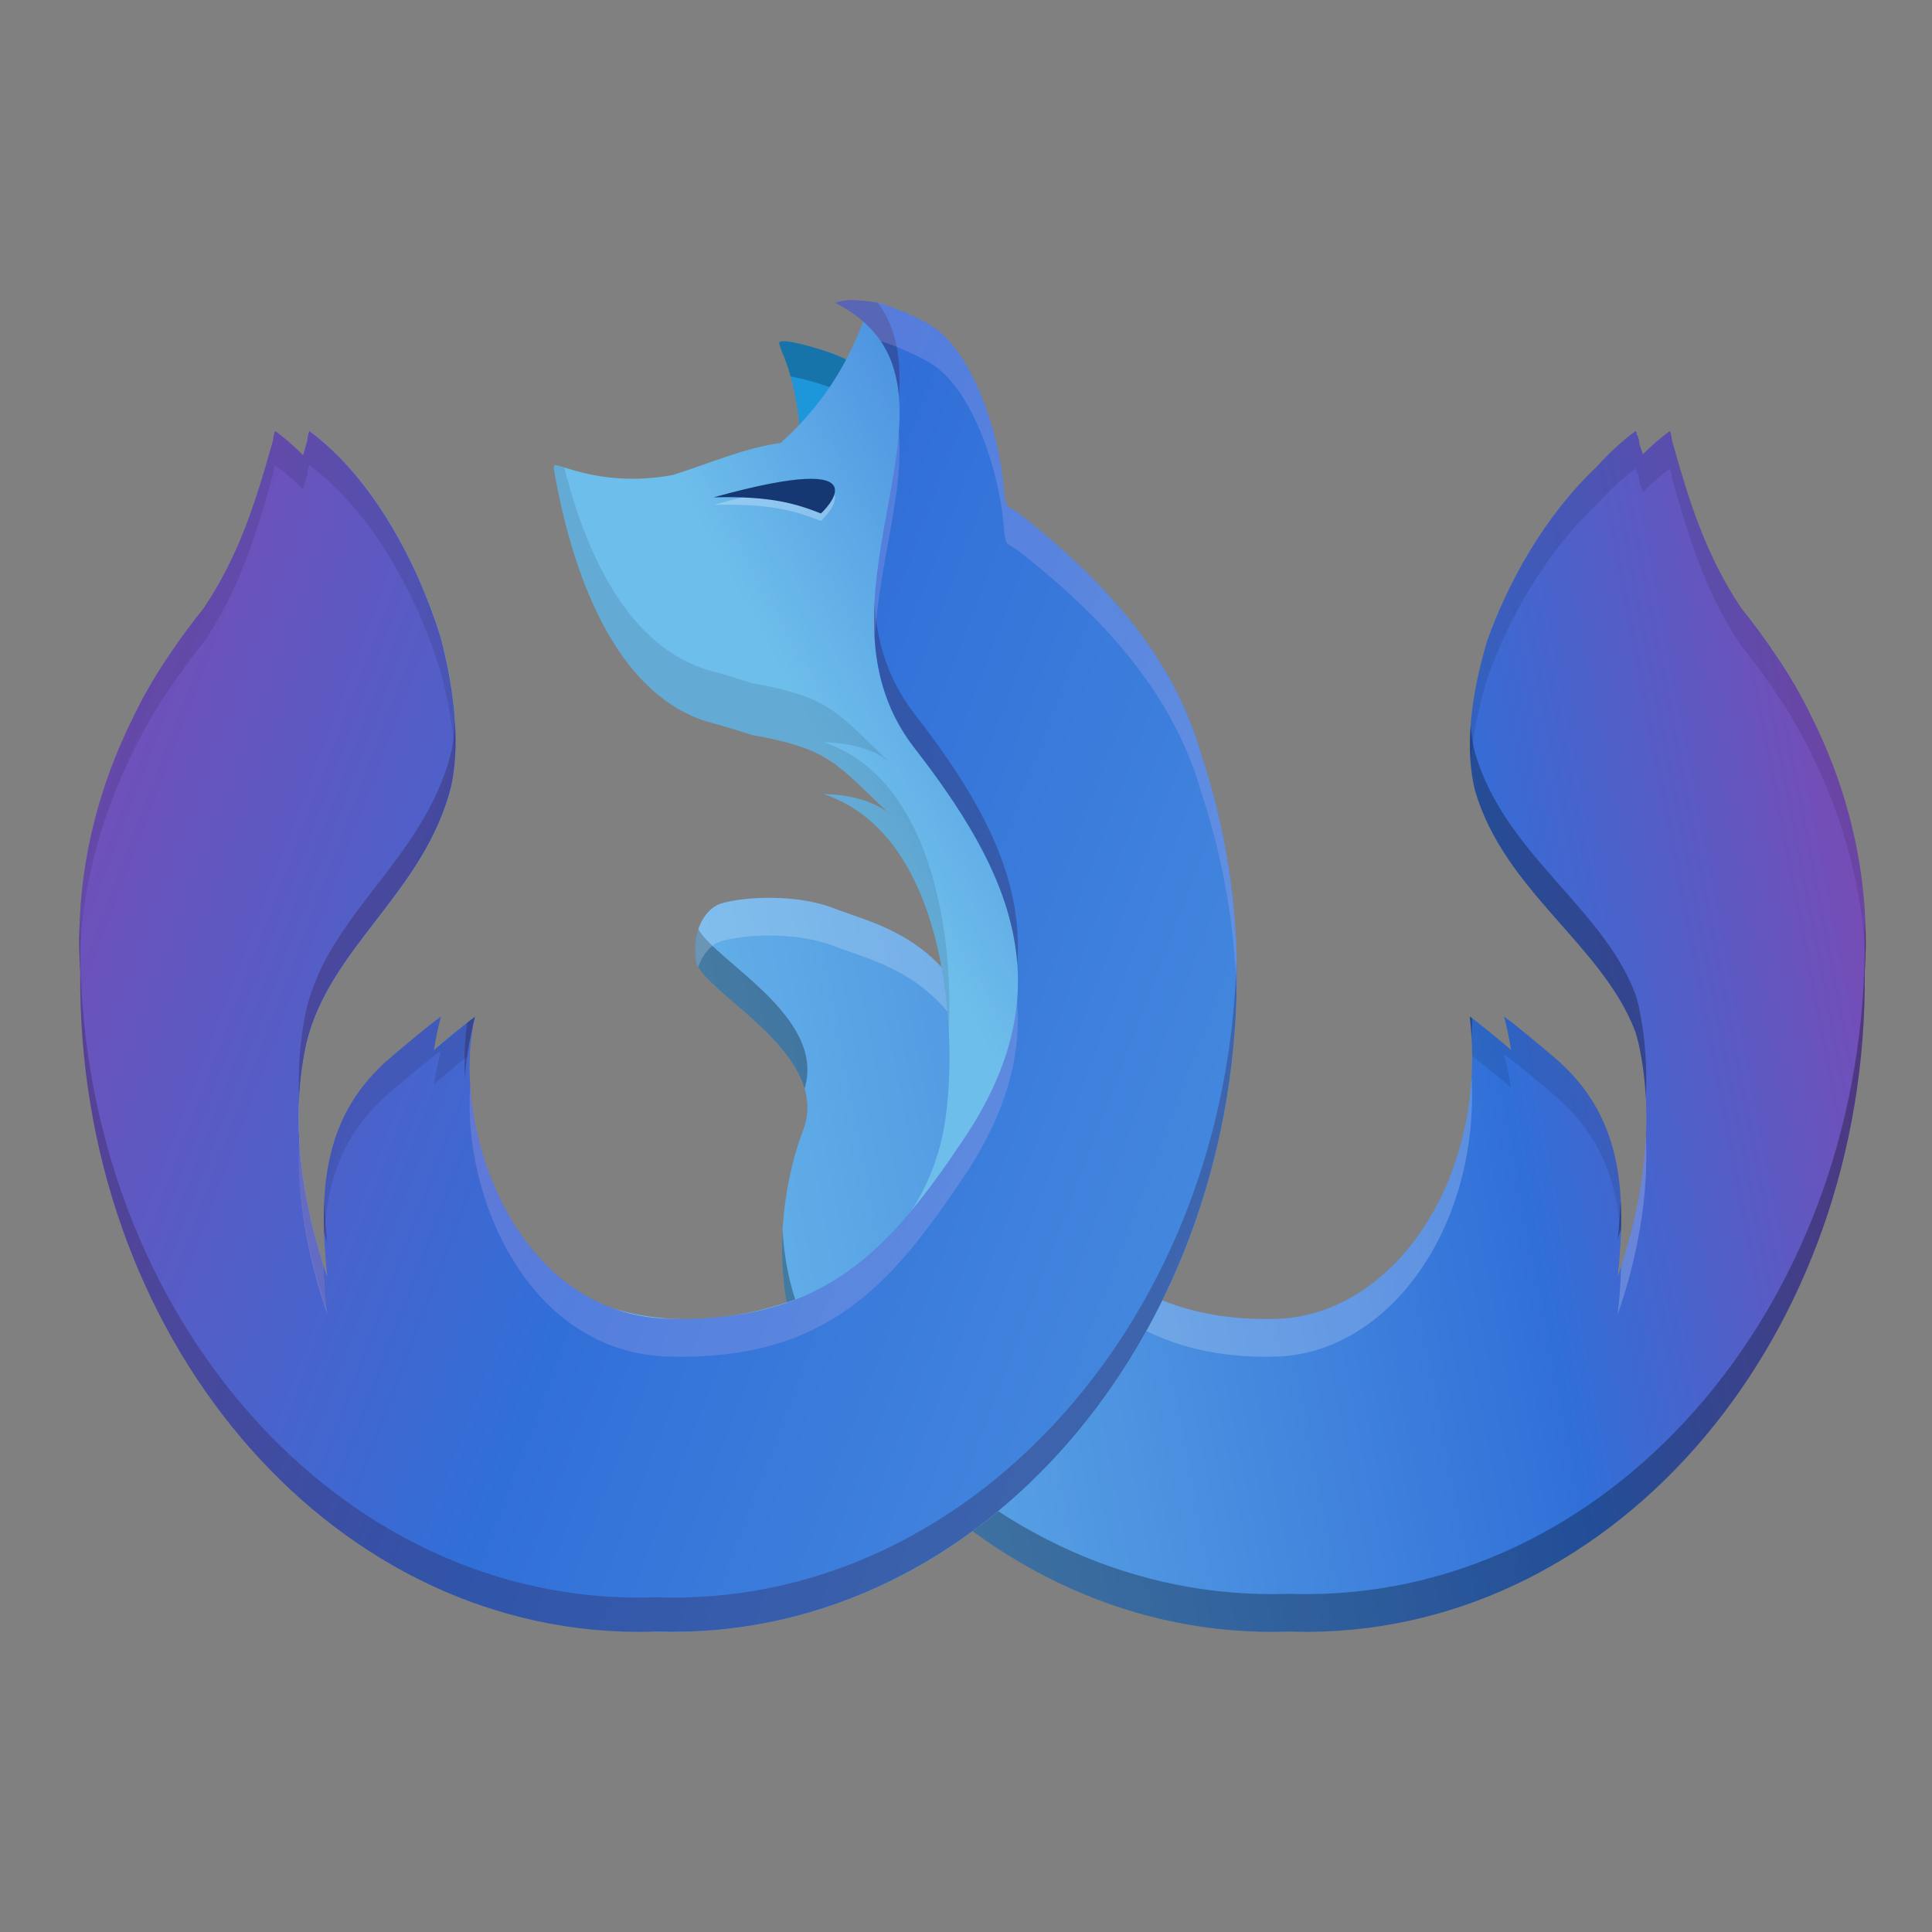 <svg width="512" height="512" version="1.1" viewBox="0 0 384 384" xmlns="http://www.w3.org/2000/svg"><rect x="0" y="0" width="384" height="384" fill="#808080" stroke="none"/><defs><linearGradient id="c" x1="458.39" x2="239.82" y1="825.23" y2="861.92" gradientTransform="matrix(1.309 0 0 1.145 -205.5 -762.34)" gradientUnits="userSpaceOnUse"><stop stop-color="#8c42ab" offset="0"/><stop stop-color="#316fd8" offset=".345"/><stop stop-color="#6ebeeb" offset="1"/></linearGradient><linearGradient id="b" x1="363.3" x2="267.61" y1="717.47" y2="769.95" gradientTransform="matrix(1.145 0 0 1.145 -159.81 -763.12)" gradientUnits="userSpaceOnUse"><stop stop-color="#8c42ab" offset="0"/><stop stop-color="#316fd8" offset=".231"/><stop stop-color="#6ebeeb" offset="1"/></linearGradient><linearGradient id="a" x1="108.18" x2="549.57" y1="799.16" y2="967.2" gradientTransform="matrix(1.145 0 0 1.145 -159.8 -763.14)" gradientUnits="userSpaceOnUse"><stop stop-color="#8c42ab" offset="0"/><stop stop-color="#316fd8" offset=".327"/><stop stop-color="#6ebeeb" offset="1"/></linearGradient></defs><path d="m325.09 85.66c-2.775 2.054-5.367 4.475-7.771 7.154-10.21 9.614-17.556 22.84-21.719 34.515-3.254 10.87-4.521 21.409-2.423 29.807 5.825 20.003 25.24 30.574 31.835 47.858 0.245 0.788 0.475 1.585 0.671 2.402 3.321 15.067 0.975 31.517-4.138 46.345 1.84-17.638 0.703-32.259-12.674-43.619-2.02-1.714-7.466-6.321-9.927-8.068 0.591 2.228 1.054 4.437 1.397 6.62-2.498-2.107-6.181-5.187-8.199-6.62 3.672 32.052-15.103 59.574-38.774 60.091-22.117 0.483-34.135-8.697-46.988-22.031-4.68-9.272-7.605-19.02-9.207-25.646-4.842-27.598-22.748-30.516-31.434-33.935-7.249-2.854-17.703-2.369-22.396-0.957-2.926 0.881-5.868 5.042-5.038 11.31 0.83 6.268 27.279 18.29 21.297 33.851h-3e-3c-5.981 15.561-8.841 47.729 15.154 62.565 20.339 23.081 48.122 37.234 78.652 37.037 0.972-6e-3 1.942-0.028 2.908-0.063 1.293 0.043 2.589 0.071 3.892 0.063 61.603-0.408 111.04-59.052 110.43-131 1.177-18.497-2.964-35.73-10.685-51.107-2.043-4.249-4.398-8.206-6.844-11.792-2.184-3.299-4.531-6.492-7.025-9.571-6.967-10.451-10.217-20.728-13.753-33.303-0.08-0.87-0.284-1.73-0.439-1.903-1.873 1.386-3.661 2.943-5.366 4.63-0.213-0.652-0.425-1.283-0.639-1.948-0.092-0.87-0.325-1.73-0.502-1.903-8e-3 0.005-0.017 0.011-0.025 0.016-0.086-0.394-0.183-0.701-0.268-0.795z" fill="url(#c)" stroke-width=".825"/><path transform="scale(.75)" d="m389.74 192.25c-0.458 6.211-0.139 12.052 1.164 17.268 7.767 26.671 33.653 40.766 42.447 63.811 0.326 1.051 0.634 2.113 0.895 3.203 1.058 4.801 1.674 9.708 1.922 14.664 0.393-8.345-0.156-16.652-1.922-24.664-0.261-1.09-0.568-2.152-0.895-3.203-8.794-23.045-34.68-37.14-42.447-63.811-0.576-2.306-0.952-4.74-1.164-7.268zm104.6 52.111c-0.043 1.139-0.083 2.277-0.156 3.424 0.818 95.933-65.103 174.13-147.24 174.67-1.738 0.011-3.466-0.026-5.189-0.084-1.288 0.047-2.581 0.076-3.877 0.084-40.707 0.263-77.751-18.608-104.87-49.383-17.894-11.064-24.583-29.357-25.611-46.961-1.123 20.321 4.283 43.773 25.611 56.961 27.118 30.775 64.162 49.645 104.87 49.383 1.296-8e-3 2.589-0.037 3.877-0.084 1.724 0.058 3.452 0.095 5.189 0.084 82.138-0.544 148.06-78.737 147.24-174.67 0.288-4.534 0.333-9.009 0.156-13.424zm-309.28 1.91c-0.761 2.283-1.072 5.059-0.65 8.246 0.898 6.781 24.281 18.613 28.811 33.918 5.766-18.802-23.338-33.609-28.16-42.164zm204.46 23.137c0.225 1.965 0.366 3.913 0.467 5.85 0.1-1.782 0.134-3.586 0.129-5.402-0.185-0.136-0.427-0.328-0.596-0.447zm39.982 48.58c-0.147 3.357-0.41 6.795-0.779 10.336 0.301-0.873 0.587-1.754 0.873-2.635 0.067-2.627 0.038-5.191-0.094-7.701z" opacity=".3" stroke-width="1.099"/><path transform="scale(.75)" d="m433.45 114.21c-3.7 2.739-7.155 5.967-10.361 9.539-13.614 12.818-23.409 30.453-28.959 46.02-3.445 11.508-5.21 22.732-4.394 32.475 0.526-7.122 2.077-14.733 4.394-22.475 5.551-15.566 15.345-33.201 28.959-46.02 3.206-3.572 6.662-6.8 10.361-9.539 0.113 0.126 0.243 0.535 0.357 1.061 0.011-7e-3 0.022-0.014 0.033-0.021 0.236 0.23 0.547 1.377 0.67 2.537 0.285 0.886 0.568 1.728 0.852 2.598 2.273-2.249 4.657-4.325 7.154-6.174 0.207 0.23 0.479 1.377 0.586 2.537 4.715 16.767 9.049 30.47 18.338 44.404 3.326 4.105 6.455 8.363 9.367 12.762 3.261 4.782 6.402 10.058 9.125 15.723 8.402 16.733 13.619 35.117 14.402 54.719 0.872-23.366-4.587-45.169-14.402-64.719-2.724-5.665-5.864-10.941-9.125-15.723-2.912-4.399-6.042-8.656-9.367-12.762-9.289-13.935-13.623-27.637-18.338-44.404-0.107-1.16-0.379-2.307-0.586-2.537-2.497 1.849-4.881 3.925-7.154 6.174-0.283-0.87-0.567-1.711-0.852-2.598-0.123-1.16-0.434-2.307-0.67-2.537-0.011 7e-3 -0.022 0.014-0.033 0.021-0.114-0.525-0.245-0.935-0.357-1.061z" opacity=".1" stroke-width="1.099"/><path transform="scale(.75)" d="m204.78 237.94c-5.475-0.079-10.523 0.555-13.652 1.496-3.902 1.174-7.823 6.723-6.717 15.08 0.073 0.551 0.303 1.137 0.65 1.754 1.234-3.704 3.653-6.108 6.066-6.834 6.258-1.883 20.196-2.53 29.861 1.275 11.582 4.559 35.456 8.448 41.912 45.246 2.136 8.835 6.036 21.832 12.275 34.195 17.137 17.779 33.161 30.019 62.65 29.375 30.112-0.657 54.262-34.096 52.166-74.279-2.002 35.588-24.591 63.678-52.166 64.279-29.49 0.644-45.513-11.596-62.65-29.375-6.24-12.363-10.14-25.36-12.275-34.195-6.456-36.798-30.33-40.687-41.912-45.246-4.832-1.903-10.734-2.693-16.209-2.772z" fill="#fff" opacity=".2" stroke-width="1.099"/><path transform="scale(.75)" d="m389.52 269.4c0.405 3.531 0.587 7.016 0.596 10.447 2.768 2.036 7.214 5.746 10.336 8.379-0.458-2.91-1.076-5.856-1.863-8.826 3.281 2.33 10.544 8.473 13.236 10.758 12.409 10.537 16.908 23.185 17.678 37.822 0.831-18.941-2.527-34.957-17.678-47.822-2.693-2.285-9.955-8.428-13.236-10.758 0.788 2.971 1.405 5.916 1.863 8.826-3.33-2.809-8.242-6.916-10.932-8.826z" opacity=".1" stroke-width="1.099"/><path transform="scale(.75)" d="m436.17 301.19c-0.548 11.654-2.955 23.38-6.566 34.494-0.104 4.073-0.419 8.284-0.873 12.635 5.188-15.046 8.229-31.344 7.439-47.129z" fill="#fff" opacity=".2" stroke-width="1.099"/><path d="m155.46 67.83c-0.312 0.028-0.511 0.108-0.569 0.249-0.078 0.197 0.359 1.531 0.983 2.94 2.494 5.948 4.432 18.654 2.775 26.859l27.058 3.678c-2.07-10.441-8.958-25.548-17.502-30.091-2.558-1.358-7.669-2.863-10.376-3.39-1.014-0.196-1.849-0.292-2.369-0.245z" fill="#1e96da" stroke-width=".771"/><path d="m155.9 67.821c-0.167-0.005-0.318-0.002-0.448 0.01-0.312 0.028-0.511 0.108-0.569 0.25-0.078 0.197 0.359 1.53 0.983 2.939 0.45 1.074 0.88 2.373 1.277 3.821 0.227 0.036 0.427 0.057 0.678 0.106 2.707 0.527 7.819 2.033 10.377 3.39 6.731 3.579 12.423 13.709 15.552 22.955l1.949 0.265c-2.07-10.441-8.957-25.548-17.501-30.091-2.558-1.358-7.67-2.864-10.377-3.39-0.761-0.147-1.419-0.239-1.921-0.255zm3.238 26.233c-0.098 1.344-0.255 2.635-0.495 3.825l0.616 0.084c8e-3 -1.282-0.037-2.593-0.121-3.909z" fill="#082739" opacity=".3" stroke-width=".771"/><path d="m173.43 60.024c-0.157-0.005-0.287 8e-3 -0.388 0.036-0.051 0.015-0.092 0.034-0.127 0.058-0.034 0.024-0.062 0.052-0.081 0.085v0.001c-3.909 12.703-10.568 21.46-17.684 27.844-7.101 0.959-13.993 4.014-21.372 6.346-7.035 1.339-14.019 0.891-20.6-1.173-3.109-0.975-3.132-0.975-3.107-0.117 3.322 19.743 11.896 45.334 31.385 50.578 1.441 0.388 2.779 0.774 4.045 1.156 0.133 0.04 0.255 0.078 0.386 0.118 1.195 0.365 2.333 0.728 3.394 1.086 15.654 2.794 16.794 5.57 27.651 15.89 0 0-3.506-3.86-13.254-4.12 25.671 8.517 27.023 51.233 23.755 67.37-2.429 11.995-9.609 22.513-20.249 29.111-17.468 9.039-36.161 10.407-50.758 3.715-0.525-0.241-1.044-0.491-1.557-0.752-1.505-0.775-2.952-1.635-4.335-2.578-0.073-0.049-0.146-0.098-0.218-0.147-1.358-0.935-2.652-1.948-3.878-3.036-0.059-0.052-0.117-0.106-0.176-0.159-1.242-1.113-2.411-2.302-3.504-3.563l-8e-3 -9e-3c-1.1-1.275-2.121-2.622-3.058-4.036-0.024-0.035-0.049-0.07-0.072-0.105-0.914-1.389-1.746-2.84-2.494-4.348-0.039-0.079-0.08-0.157-0.119-0.236-0.729-1.489-1.377-3.031-1.939-4.621-0.038-0.106-0.074-0.214-0.111-0.321-0.556-1.604-1.025-3.254-1.407-4.945-0.014-0.061-0.025-0.124-0.039-0.185-0.384-1.731-0.677-3.502-0.876-5.307-0.002-0.015-0.006-0.03-0.007-0.046-0.194-1.81-0.294-3.652-0.3-5.519-3.43e-4 -0.076-0.001-0.152-0.001-0.228 2.4e-4 -1.838 0.091-3.698 0.273-5.574 0.009-0.098 0.02-0.197 0.03-0.295 0.19-1.885 0.471-3.783 0.842-5.688 0.015-0.077 0.033-0.155 0.049-0.232 0.266-1.34 0.575-2.682 0.929-4.024-2.461 1.748-7.908 6.355-9.928 8.069-17.322 14.711-14.143 34.871-10.516 60.001 0.234 1.615 0.344 2.993 0.23 3.072-0.343 0.236-0.823-0.472-2.672-4.104-9.189-18.058-15.178-41.164-10.654-61.696 4.601-19.235 23.369-29.838 28.771-51.041 1.836-8.397 0.727-18.936-2.12-29.805-4.54-14.552-13.401-31.52-26.057-40.889-0.155 0.173-0.359 1.034-0.44 1.903-3.536 12.575-6.787 22.85-13.754 33.301-2.494 3.079-4.841 6.273-7.025 9.573-2.446 3.586-4.801 7.543-6.844 11.792-7.721 15.377-11.861 32.609-10.684 51.108-0.173 20.236 3.615 39.418 10.518 56.55 1.71e-4 4.4e-4 -1.83e-4 0 0 0 17.642 43.78 55.635 74.159 99.913 74.445 61.601 0.397 112.03-57.606 112.65-129.55 8e-3 -0.965 5e-3 -1.927-7e-3 -2.888-2e-5 0 5e-5 -8e-3 0-9e-3 -0.012-0.957-0.035-1.913-0.067-2.867-0.023-0.673-0.057-1.343-0.089-2.014-0.014-0.283-0.021-0.568-0.037-0.851-5.2e-4 -9e-3 -8.6e-4 -0.019-3e-3 -0.029-0.052-0.943-0.112-1.883-0.183-2.821-8.6e-4 -0.013-3e-3 -0.025-4e-3 -0.038-0.071-0.935-0.15-1.868-0.24-2.798-3e-3 -0.017-4e-3 -0.032-5e-3 -0.048-0.089-0.927-0.187-1.851-0.295-2.773-3e-3 -0.019-5e-3 -0.039-7e-3 -0.058-0.036-0.303-0.078-0.605-0.116-0.908-0.079-0.636-0.157-1.274-0.245-1.908-0.126-0.91-0.261-1.818-0.404-2.724-8.5e-4 -8e-3 -9.1e-4 -0.016-4e-3 -0.023-0.087-0.546-0.184-1.089-0.277-1.633-0.064-0.372-0.121-0.746-0.188-1.117-3e-3 -0.012-5e-3 -0.025-7e-3 -0.037-0.1-0.557-0.21-1.11-0.317-1.665-0.068-0.351-0.13-0.703-0.2-1.052-3e-3 -0.01-5e-3 -0.022-7e-3 -0.032-0.156-0.778-0.321-1.553-0.49-2.327-0.028-0.126-0.053-0.252-0.081-0.378-7.4e-4 0-8.6e-4 -8e-3 -3e-3 -0.01-0.135-0.61-0.281-1.216-0.424-1.823-0.069-0.294-0.133-0.591-0.205-0.884-5e-3 -0.017-8e-3 -0.033-0.012-0.049-0.089-0.368-0.186-0.733-0.278-1.101-0.138-0.547-0.274-1.095-0.418-1.639-3e-3 -9e-3 -5e-3 -0.019-7e-3 -0.028-0.052-0.198-0.109-0.394-0.163-0.591-0.186-0.689-0.373-1.377-0.569-2.062-4e-3 -0.01-5e-3 -0.022-8e-3 -0.032-0.067-0.235-0.14-0.468-0.208-0.702-0.186-0.636-0.371-1.272-0.565-1.905-0.128-0.415-0.263-0.827-0.394-1.241-0.139-0.438-0.274-0.878-0.418-1.314-3.501-12.223-11.071-28.071-34.347-46.725-0.011-9e-3 -0.024-0.019-0.035-0.028-0.74-0.593-1.495-1.189-2.266-1.786-0.93-0.554-1.89-1.181-2.117-1.419-0.23-0.239-0.507-1.748-0.632-3.342-0.827-10.614-5.89-26.432-13.839-31.957-0.595-0.413-1.347-0.854-2.182-1.296-0.559-0.296-1.159-0.589-1.77-0.879-0.156-0.074-0.307-0.146-0.465-0.219-0.32-0.148-0.629-0.281-0.951-0.423-0.594-0.262-1.164-0.504-1.733-0.734-0.32-0.13-0.635-0.261-0.938-0.377-0.12-0.046-0.231-0.088-0.347-0.131-0.551-0.207-1.076-0.396-1.52-0.539-0.984-0.315-1.801-0.509-2.323-0.524z" fill="url(#b)" stroke-width=".771"/><path d="m141.84 100.34c35.495-9.861 21.334 3.207 21.334 3.207-4.875-1.894-9.753-3.501-21.334-3.207z" fill="#f0f5fd" opacity=".3" stroke-width=".907"/><path d="m110.44 92.478c-0.391-0.015-0.39 0.2-0.377 0.629 3.322 19.743 11.896 45.335 31.385 50.578 1.442 0.388 2.779 0.774 4.045 1.156 0.133 0.04 0.255 0.079 0.386 0.119 1.195 0.365 2.333 0.728 3.394 1.085 15.553 2.776 16.798 5.55 27.461 15.707-0.832-0.762-4.581-3.711-13.065-3.937 17.924 5.946 23.985 28.559 24.903 47.161 1.006-19.418-3.47-50.357-24.903-57.468 8.484 0.227 12.233 3.175 13.065 3.937-10.662-10.156-11.908-12.931-27.461-15.707-1.061-0.357-2.199-0.72-3.394-1.085-0.131-0.04-0.253-0.079-0.386-0.119-1.265-0.382-2.603-0.768-4.045-1.156-16.279-4.38-24.926-22.953-29.274-40.46-0.836-0.256-1.45-0.431-1.733-0.441z" opacity=".1" stroke-width=".771"/><path d="m141.84 98.848c35.495-9.861 21.334 3.207 21.334 3.207-4.875-1.894-9.753-3.501-21.334-3.207z" fill="#153873" stroke-width=".907"/><path d="m166.03 60.205c31.248 15.895-7.694 57.71 15.512 88.194 19.442 24.971 30.152 48.18 9.863 78.239-14.284 21.163-26.904 36.158-58.185 35.505s-43.916-38.968-38.776-60.092c-2.018 1.433-5.701 4.514-8.199 6.62 0.343-2.183 0.808-4.393 1.398-6.62-2.461 1.748-7.908 6.356-9.928 8.069-13.377 11.359-14.514 25.98-12.674 43.618-5.113-14.827-7.459-31.278-4.138-46.344 4.601-19.235 23.368-29.84 28.771-51.041 1.836-8.397 0.726-18.935-2.121-29.805-4.54-14.552-13.4-31.521-26.055-40.89-0.155 0.173-0.359 1.033-0.44 1.903-0.277 0.985-0.552 1.932-0.827 2.89-1.755-1.751-3.599-3.361-5.533-4.793-0.155 0.173-0.359 1.033-0.44 1.903-3.536 12.575-6.787 22.851-13.754 33.302-2.494 3.079-4.842 6.273-7.026 9.572-2.446 3.586-4.801 7.542-6.843 11.791-7.721 15.377-11.862 32.61-10.685 51.108-0.614 71.95 48.827 130.59 110.43 131 1.303 8e-3 2.6-0.019 3.893-0.062 0.966 0.035 1.935 0.056 2.907 0.062 61.601 0.397 112.03-57.606 112.65-129.56 0.127-15.433-2.344-30.396-6.938-44.381-3.613-12.618-11.563-29.096-36.649-48.538-0.93-0.554-1.89-1.181-2.117-1.418-0.23-0.239-0.507-1.749-0.632-3.343-0.827-10.614-5.889-26.432-13.839-31.957-2.38-1.652-7.28-3.754-9.906-4.598-0.984-0.315-1.535-0.424-2.323-0.525-3.495-0.445-5.247-0.583-7.396 0.182z" fill="url(#a)" stroke-width=".771"/><path d="m169.22 59.66c-1.143 0.005-2.118 0.162-3.193 0.545 8.703 4.427 11.958 10.866 12.63 18.51 0.483-7.047-0.316-13.389-4.184-18.516-0.345-0.075-0.67-0.127-1.05-0.175-1.748-0.223-3.06-0.368-4.203-0.363zm4.594 60.102c-0.521 9.893 0.958 19.748 7.725 28.637 11.247 14.445 19.557 28.304 20.649 43.238 1.352-17.59-7.715-33.425-20.649-50.038-5.213-6.848-7.285-14.268-7.725-21.838zm-83.353 23.996c-0.132 2.021-0.385 3.963-0.786 5.798-5.402 21.203-24.169 31.806-28.771 51.041-1.297 5.886-1.719 11.982-1.46 18.111 0.175-3.824 0.644-7.61 1.46-11.311 4.601-19.235 23.368-29.84 28.771-51.041 0.834-3.813 1.054-8.071 0.786-12.598zm-74.643 39.982c-0.111 3.159-0.077 6.358 0.129 9.598-0.614 71.95 48.827 130.59 110.43 131 1.303 8e-3 2.6-0.019 3.893-0.062 0.966 0.035 1.935 0.056 2.907 0.062 61.601 0.397 112.03-57.606 112.65-129.56 0.012-1.51-7e-3 -3.015-0.044-4.516-1.65 70.889-51.66 127.66-112.61 127.28-0.972-6e-3 -1.942-0.027-2.907-0.062-1.293 0.043-2.589 0.07-3.893 0.062-61.601-0.398-111.04-59.047-110.43-131-0.06-0.937-0.096-1.868-0.129-2.798zm78.62 18.314c-0.451 0.32-1.006 0.744-1.591 1.199-0.516 3.841-0.658 7.594-0.43 11.212 0.24-4.034 0.902-8.188 2.021-12.411zm-29.999 36.818c-0.094 2.013-0.097 4.076-0.025 6.188 0.205 0.629 0.408 1.259 0.623 1.882-0.289-2.768-0.491-5.452-0.598-8.069z" fill="#2f1639" opacity=".3" stroke-width=".771"/><path d="m54.695 85.661c-0.155 0.173-0.359 1.032-0.44 1.902-3.536 12.575-6.787 22.853-13.754 33.304-2.494 3.079-4.842 6.273-7.026 9.573-2.446 3.586-4.801 7.542-6.843 11.791-7.33 14.598-11.424 30.871-10.813 48.308 0.522-14.877 4.445-28.825 10.813-41.508 2.043-4.249 4.398-8.205 6.843-11.791 2.184-3.3 4.531-6.494 7.026-9.573 6.967-10.451 10.217-20.729 13.754-33.304 0.08-0.87 0.285-1.729 0.44-1.902 1.934 1.432 3.778 3.041 5.533 4.792 0.275-0.958 0.55-1.905 0.827-2.89 0.08-0.87 0.285-1.729 0.44-1.902 12.655 9.37 21.516 26.338 26.056 40.89 1.554 5.933 2.585 11.764 2.907 17.206 0.473-7.226-0.682-15.512-2.907-24.006-4.54-14.552-13.401-31.52-26.056-40.89-0.155 0.173-0.359 1.032-0.44 1.902-0.277 0.985-0.552 1.932-0.827 2.89-1.755-1.751-3.599-3.36-5.533-4.792zm32.946 116.39c-2.461 1.748-7.908 6.356-9.928 8.069-11.278 9.577-13.843 21.481-13.272 35.548 0.519-11.139 3.858-20.755 13.272-28.748 2.02-1.714 7.467-6.322 9.928-8.069-0.591 2.228-1.055 4.438-1.399 6.621 1.94-1.636 4.573-3.838 6.607-5.421 0.353-2.63 0.875-5.3 1.591-7.999-2.018 1.433-5.701 4.514-8.199 6.621 0.343-2.183 0.808-4.393 1.399-6.621zm-28.201 23.447c-0.538 11.743 1.742 23.853 5.599 35.039-0.311-2.983-0.527-5.872-0.623-8.682-2.767-8.488-4.6-17.455-4.976-26.358z" opacity=".1" stroke-width=".68"/><path transform="scale(.75)" d="m225.63 79.541c-1.525 0.007-2.825 0.217-4.258 0.727l-2e-3 0.006c5.554 2.825 9.432 6.271 12.078 10.207 0.286 0.078 0.531 0.132 0.883 0.244 3.502 1.125 10.036 3.929 13.209 6.131 10.6 7.367 17.349 28.455 18.451 42.607 0.167 2.126 0.537 4.141 0.844 4.459 0.303 0.317 1.582 1.152 2.822 1.891 33.447 25.923 44.048 47.893 48.865 64.717 5.484 16.695 8.69 34.439 9.182 52.74 0.031-1.186 0.058-2.374 0.068-3.566 0.169-20.577-3.125-40.528-9.25-59.174-4.818-16.824-15.418-38.794-48.865-64.717-1.241-0.738-2.519-1.573-2.822-1.891-0.306-0.318-0.677-2.333-0.844-4.459-1.103-14.152-7.852-35.241-18.451-42.607-3.173-2.202-9.707-5.005-13.209-6.131-1.312-0.42-2.048-0.566-3.098-0.699-2.33-0.297-4.079-0.492-5.604-0.484z" fill="#e3bdf2" opacity=".2" stroke-width="1.028"/><path transform="scale(.75)" d="m238.17 114.56c-1.247 16.59-7.648 36.058-6.387 54.809 1.089-19.503 7.913-39.096 6.387-54.809z" fill="#e3bdf2" opacity=".2" stroke-width="1.028"/><path transform="scale(.75)" d="m269.54 264.93c-0.966 11.696-5.37 23.975-14.338 37.26-19.046 28.217-35.872 48.211-77.58 47.34-33.632-0.702-51.086-34.051-52.996-61.709-2.2 28.838 15.175 70.919 52.996 71.709 41.708 0.871 58.534-19.122 77.58-47.34 11.558-17.123 15.553-32.576 14.338-47.26z" fill="#e3bdf2" opacity=".2" stroke-width="1.028"/><path transform="scale(.75)" d="m79.279 301.19c-0.79 15.786 2.251 32.086 7.439 47.133-0.454-4.354-0.771-8.569-0.875-12.645-3.611-11.113-6.017-22.836-6.564-34.488z" fill="#e3bdf2" opacity=".2" stroke-width="1.028"/></svg>
